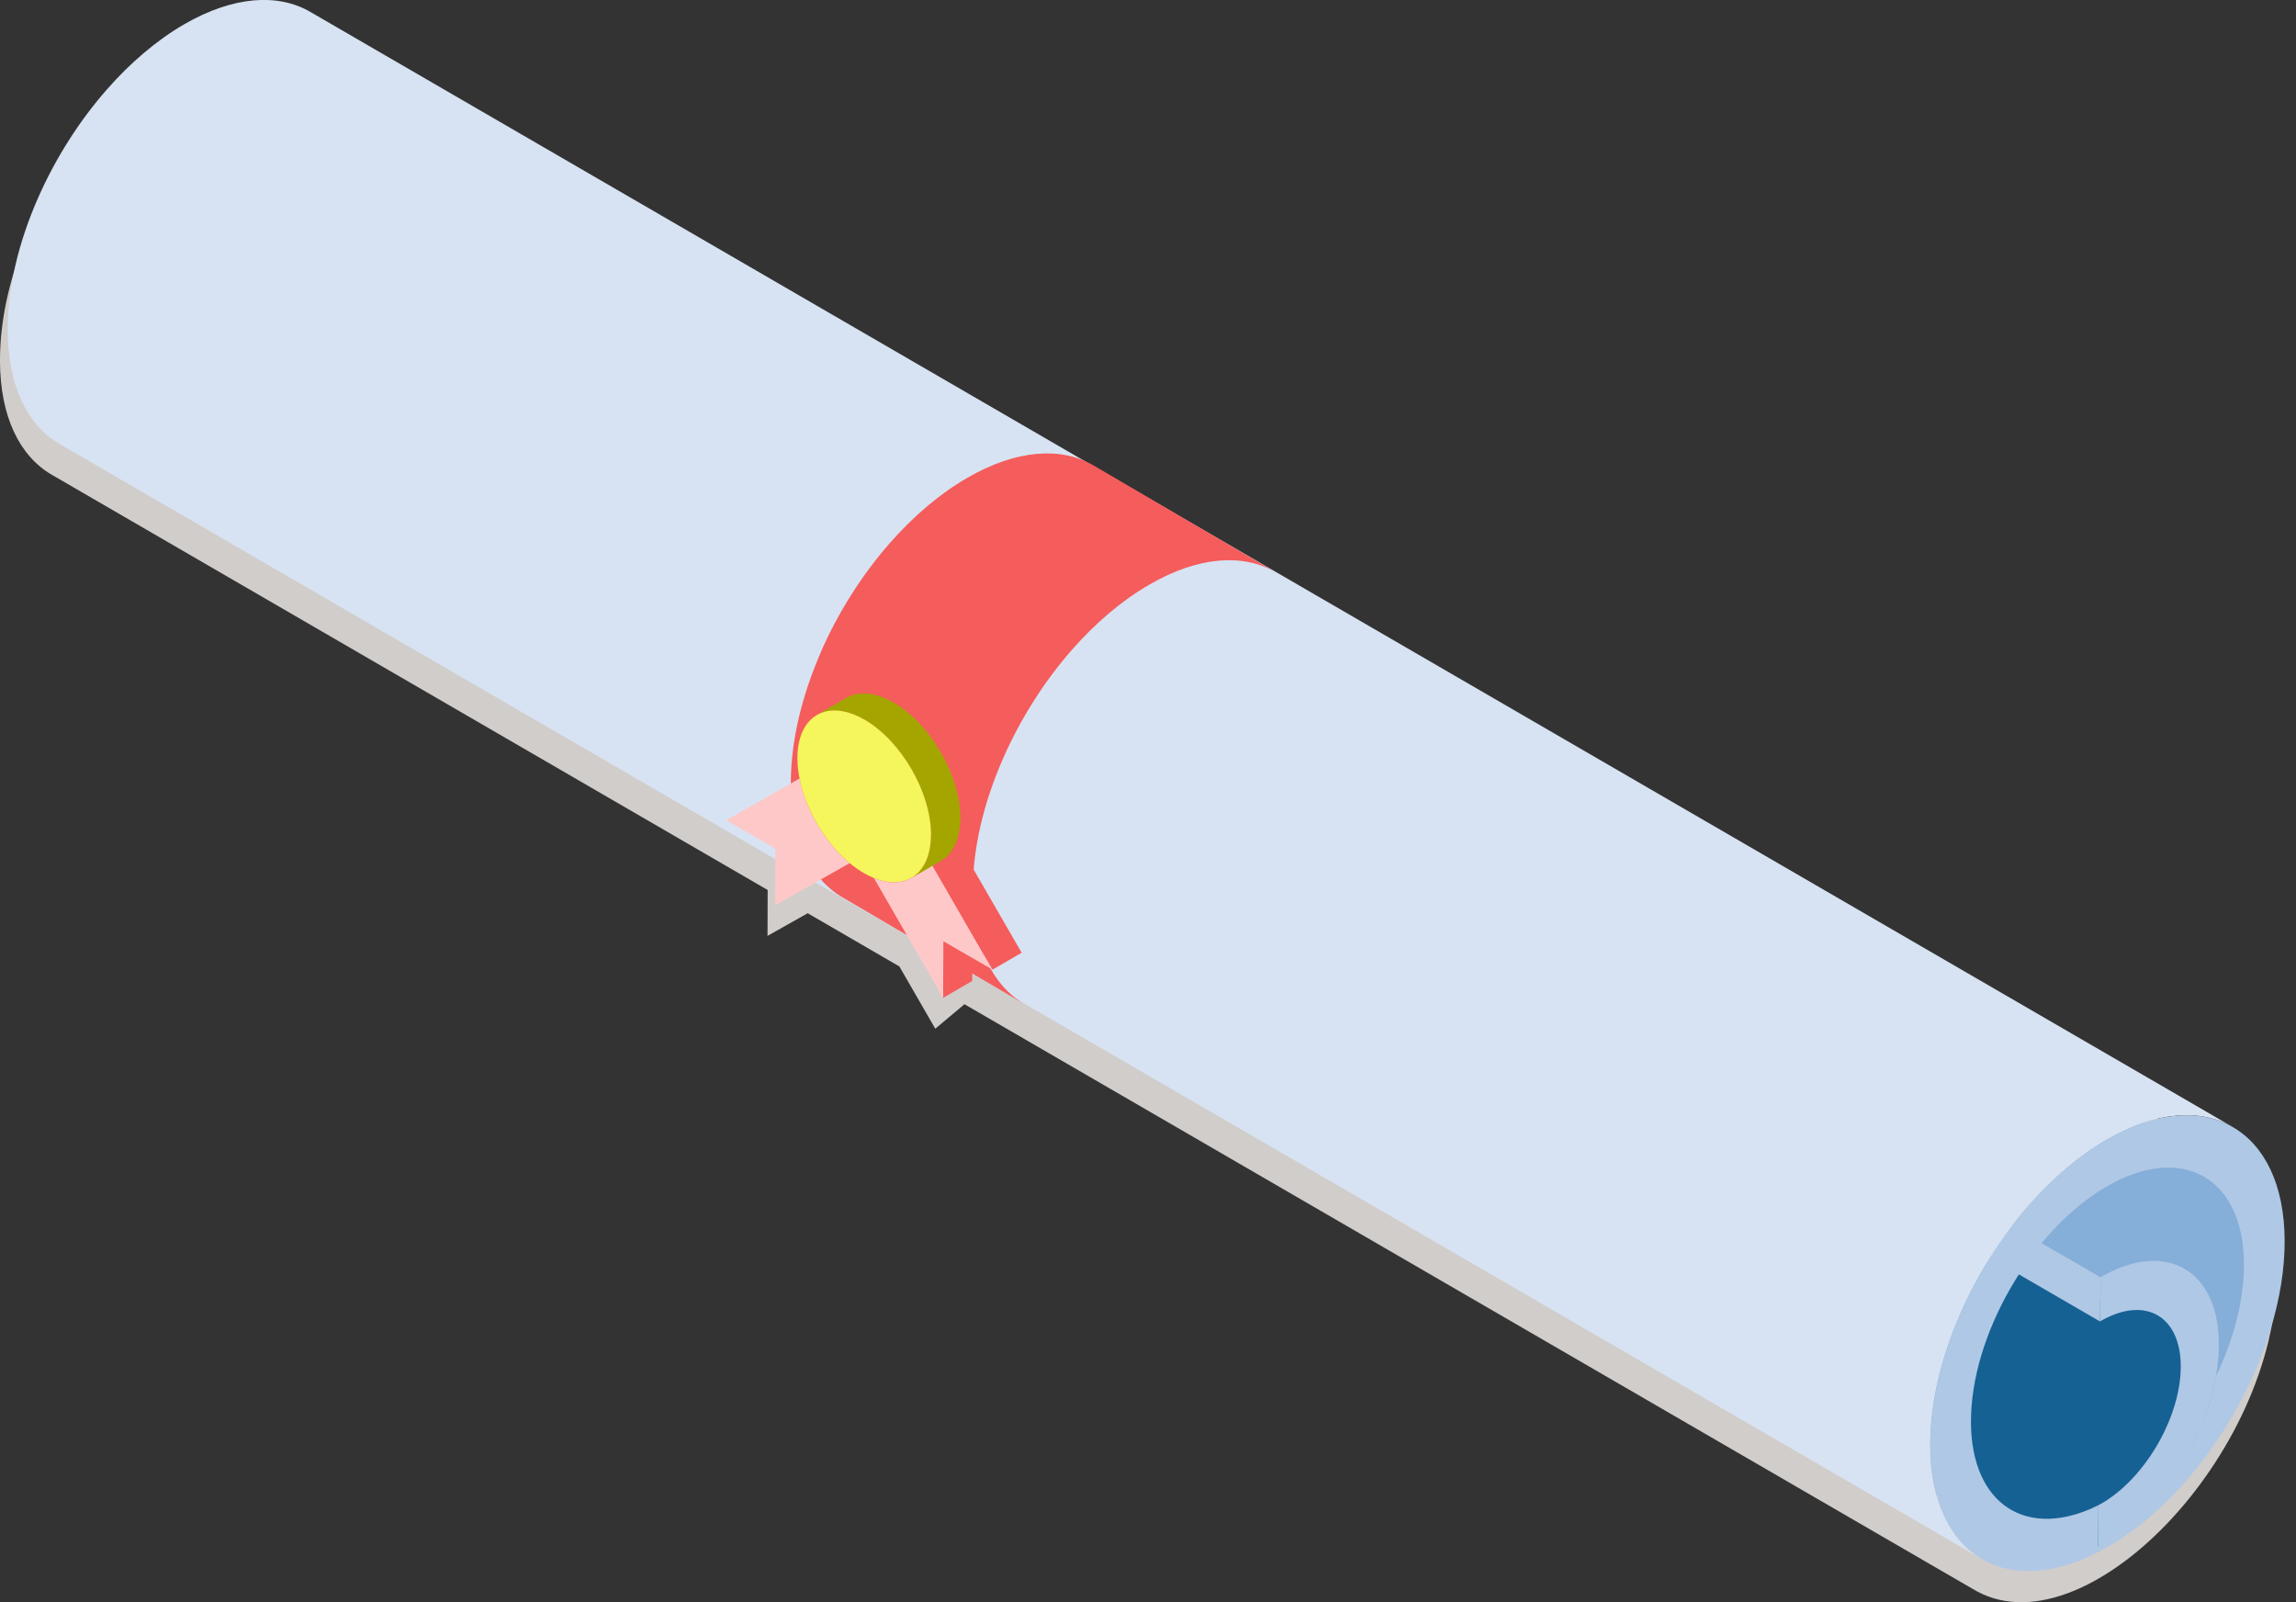 <svg width="172" height="120" viewBox="0 0 172 120" fill="none" xmlns="http://www.w3.org/2000/svg">
    <rect x="0" y="0" width="172" height="120" fill="#333333" stroke="none"/>
    <g clip-path="url(#clip0_545_18018)">
        <path d="M166.704 86.728C140.264 71.398 66.796 28.787 22.674 3.2C14.274 -1.678 -0.041 13.572 -0.001 27.04C0.011 31.225 1.487 34.171 3.873 35.555L57.508 66.659L57.497 70.095L60.507 68.4L67.373 72.384L70.065 77.048L72.251 75.215C72.251 75.215 147.805 119.026 147.765 118.997C156.015 124.071 170.613 108.994 170.573 95.244C170.55 88.464 166.704 86.734 166.704 86.734V86.728Z"
              fill="#D1CDCB"/>
        <path d="M143.759 74.731L167.362 87.42L170.159 94.021L164.318 108.233L155.941 114.581L148.072 113.82L120.663 96.812L143.759 74.731Z"
              fill="#85AED8"/>
        <path d="M149.599 93.768L160.005 97.065L164.571 98.841V106.203L157.445 115.889L148.071 113.819L145.534 105.95L147.823 98.08L149.599 93.768Z"
              fill="#156194"/>
        <path d="M157.509 95.578C157.457 95.607 157.411 95.641 157.359 95.67L157.33 98.974C157.377 98.945 157.417 98.916 157.457 98.893C160.767 97.037 163.401 98.616 163.367 102.421C163.332 106.192 160.686 110.729 157.434 112.609C157.411 112.626 157.244 112.707 157.204 112.724L157.175 116.028C157.227 116.005 157.273 115.982 157.325 115.953C157.365 115.93 157.405 115.907 157.446 115.884C161.62 113.474 165.125 108.095 166.007 103.067C166.14 102.306 166.215 101.557 166.221 100.819C166.273 95.192 162.369 92.845 157.503 95.578H157.509Z"
              fill="#AFC8E5"/>
        <path d="M157.36 95.67L13.33 12.148L13.301 15.451L157.325 98.979L157.36 95.67Z" fill="#AFC8E5"/>
        <path d="M2.871 14.777C4.162 11.854 5.932 9.063 8.008 6.699C9.76 4.705 11.726 3.021 13.802 1.816C17.492 -0.311 20.836 -0.513 23.251 0.894L167.281 84.422C164.866 83.021 161.528 83.217 157.832 85.35C155.751 86.549 153.785 88.239 152.032 90.228C149.957 92.591 148.187 95.382 146.895 98.305C145.436 101.603 144.589 105.062 144.6 108.262C144.612 112.447 146.088 115.388 148.469 116.771L4.451 33.249C2.07 31.865 0.594 28.919 0.576 24.733C0.565 21.534 1.412 18.074 2.871 14.777Z"
              fill="#D7E3F2"/>
        <path d="M171.15 92.937C171.173 101.36 165.252 111.617 157.919 115.849C150.591 120.08 144.63 116.685 144.607 108.261C144.583 99.838 150.504 89.576 157.832 85.35C165.166 81.118 171.127 84.514 171.15 92.937ZM157.175 116.033C157.227 116.01 157.273 115.987 157.325 115.958C157.365 115.935 157.406 115.912 157.446 115.889C161.62 113.479 165.125 108.1 166.007 103.073C167.328 100.323 168.106 97.388 168.1 94.696C168.083 88.21 163.488 85.592 157.838 88.855C152.194 92.113 147.628 100.017 147.651 106.509C147.668 112.724 151.882 115.387 157.204 112.735L157.175 116.039V116.033Z"
              fill="#AFC8E5"/>
        <path d="M61.533 48.74C62.825 45.817 64.594 43.027 66.67 40.663C68.423 38.668 70.389 36.985 72.47 35.785C76.16 33.652 79.504 33.456 81.914 34.857L95.554 42.854C93.139 41.453 89.795 41.649 86.111 43.782C84.029 44.981 82.064 46.67 80.311 48.66C78.235 51.023 76.465 53.814 75.174 56.737C73.715 60.035 72.868 63.494 72.879 66.694C72.891 70.879 74.367 73.825 76.754 75.209L63.113 67.212C60.732 65.829 59.256 62.883 59.244 58.697C59.233 55.497 60.086 52.038 61.539 48.74H61.533Z"
              fill="#F55C5C"/>
        <path d="M59.897 58.305L54.408 61.436L58.087 63.563L58.075 67.795L63.65 64.653C61.817 63.131 60.364 60.663 59.897 58.311V58.305Z"
              fill="#FFC8C8"/>
        <path d="M70.644 74.742L72.829 73.474L72.858 69.231L70.672 70.499L70.644 74.742Z" fill="#F55C5C"/>
        <path d="M69.49 64.197C68.902 65.892 67.351 66.532 65.466 65.765L70.649 74.736L70.672 70.499L74.356 72.626L69.49 64.203V64.197Z"
              fill="#FFC8C8"/>
        <path d="M74.35 72.626L76.535 71.358L71.669 62.929L69.49 64.197L74.35 72.626Z" fill="#F55C5C"/>
        <path d="M68.284 65.748L70.469 64.48C71.011 64.168 71.426 63.638 71.674 62.929C71.841 62.456 71.928 61.902 71.933 61.268C71.945 58.097 69.708 54.229 66.946 52.632L64.761 53.9C67.523 55.497 69.76 59.366 69.748 62.537C69.748 63.165 69.656 63.724 69.489 64.197C69.241 64.912 68.826 65.431 68.284 65.748Z"
              fill="#A5A500"/>
        <path d="M68.284 65.748L70.469 64.48C71.011 64.168 71.426 63.638 71.674 62.929C71.841 62.456 71.928 61.902 71.933 61.268C71.945 58.097 69.708 54.229 66.946 52.632L64.761 53.9C67.523 55.497 69.76 59.366 69.748 62.537C69.748 63.165 69.656 63.724 69.489 64.197C69.241 64.912 68.826 65.431 68.284 65.748Z"
              fill="#A5A500"/>
        <path d="M63.383 52.286L61.198 53.554C62.109 53.024 63.366 53.099 64.761 53.9L66.946 52.632C65.557 51.83 64.3 51.755 63.389 52.286H63.383Z"
              fill="#A5A500"/>
        <path d="M64.755 53.9L66.941 52.632C65.551 51.83 64.294 51.755 63.383 52.286L61.198 53.554C62.109 53.024 63.366 53.099 64.761 53.9L64.755 53.9Z"
              fill="#A5A500"/>
        <path d="M64.757 53.9C61.995 52.303 59.747 53.589 59.735 56.76C59.735 57.261 59.787 57.775 59.891 58.299C60.358 60.651 61.811 63.119 63.644 64.641C63.99 64.929 64.353 65.183 64.722 65.396C64.97 65.541 65.218 65.662 65.46 65.76C67.346 66.526 68.897 65.886 69.485 64.192C69.652 63.719 69.738 63.16 69.744 62.531C69.755 59.36 67.519 55.492 64.757 53.895V53.9Z"
              fill="#F5F55C"/>
    </g>
    <defs>
        <clipPath id="clip0_545_18018">
            <rect width="171.15" height="120" fill="white"/>
        </clipPath>
    </defs>
</svg>
